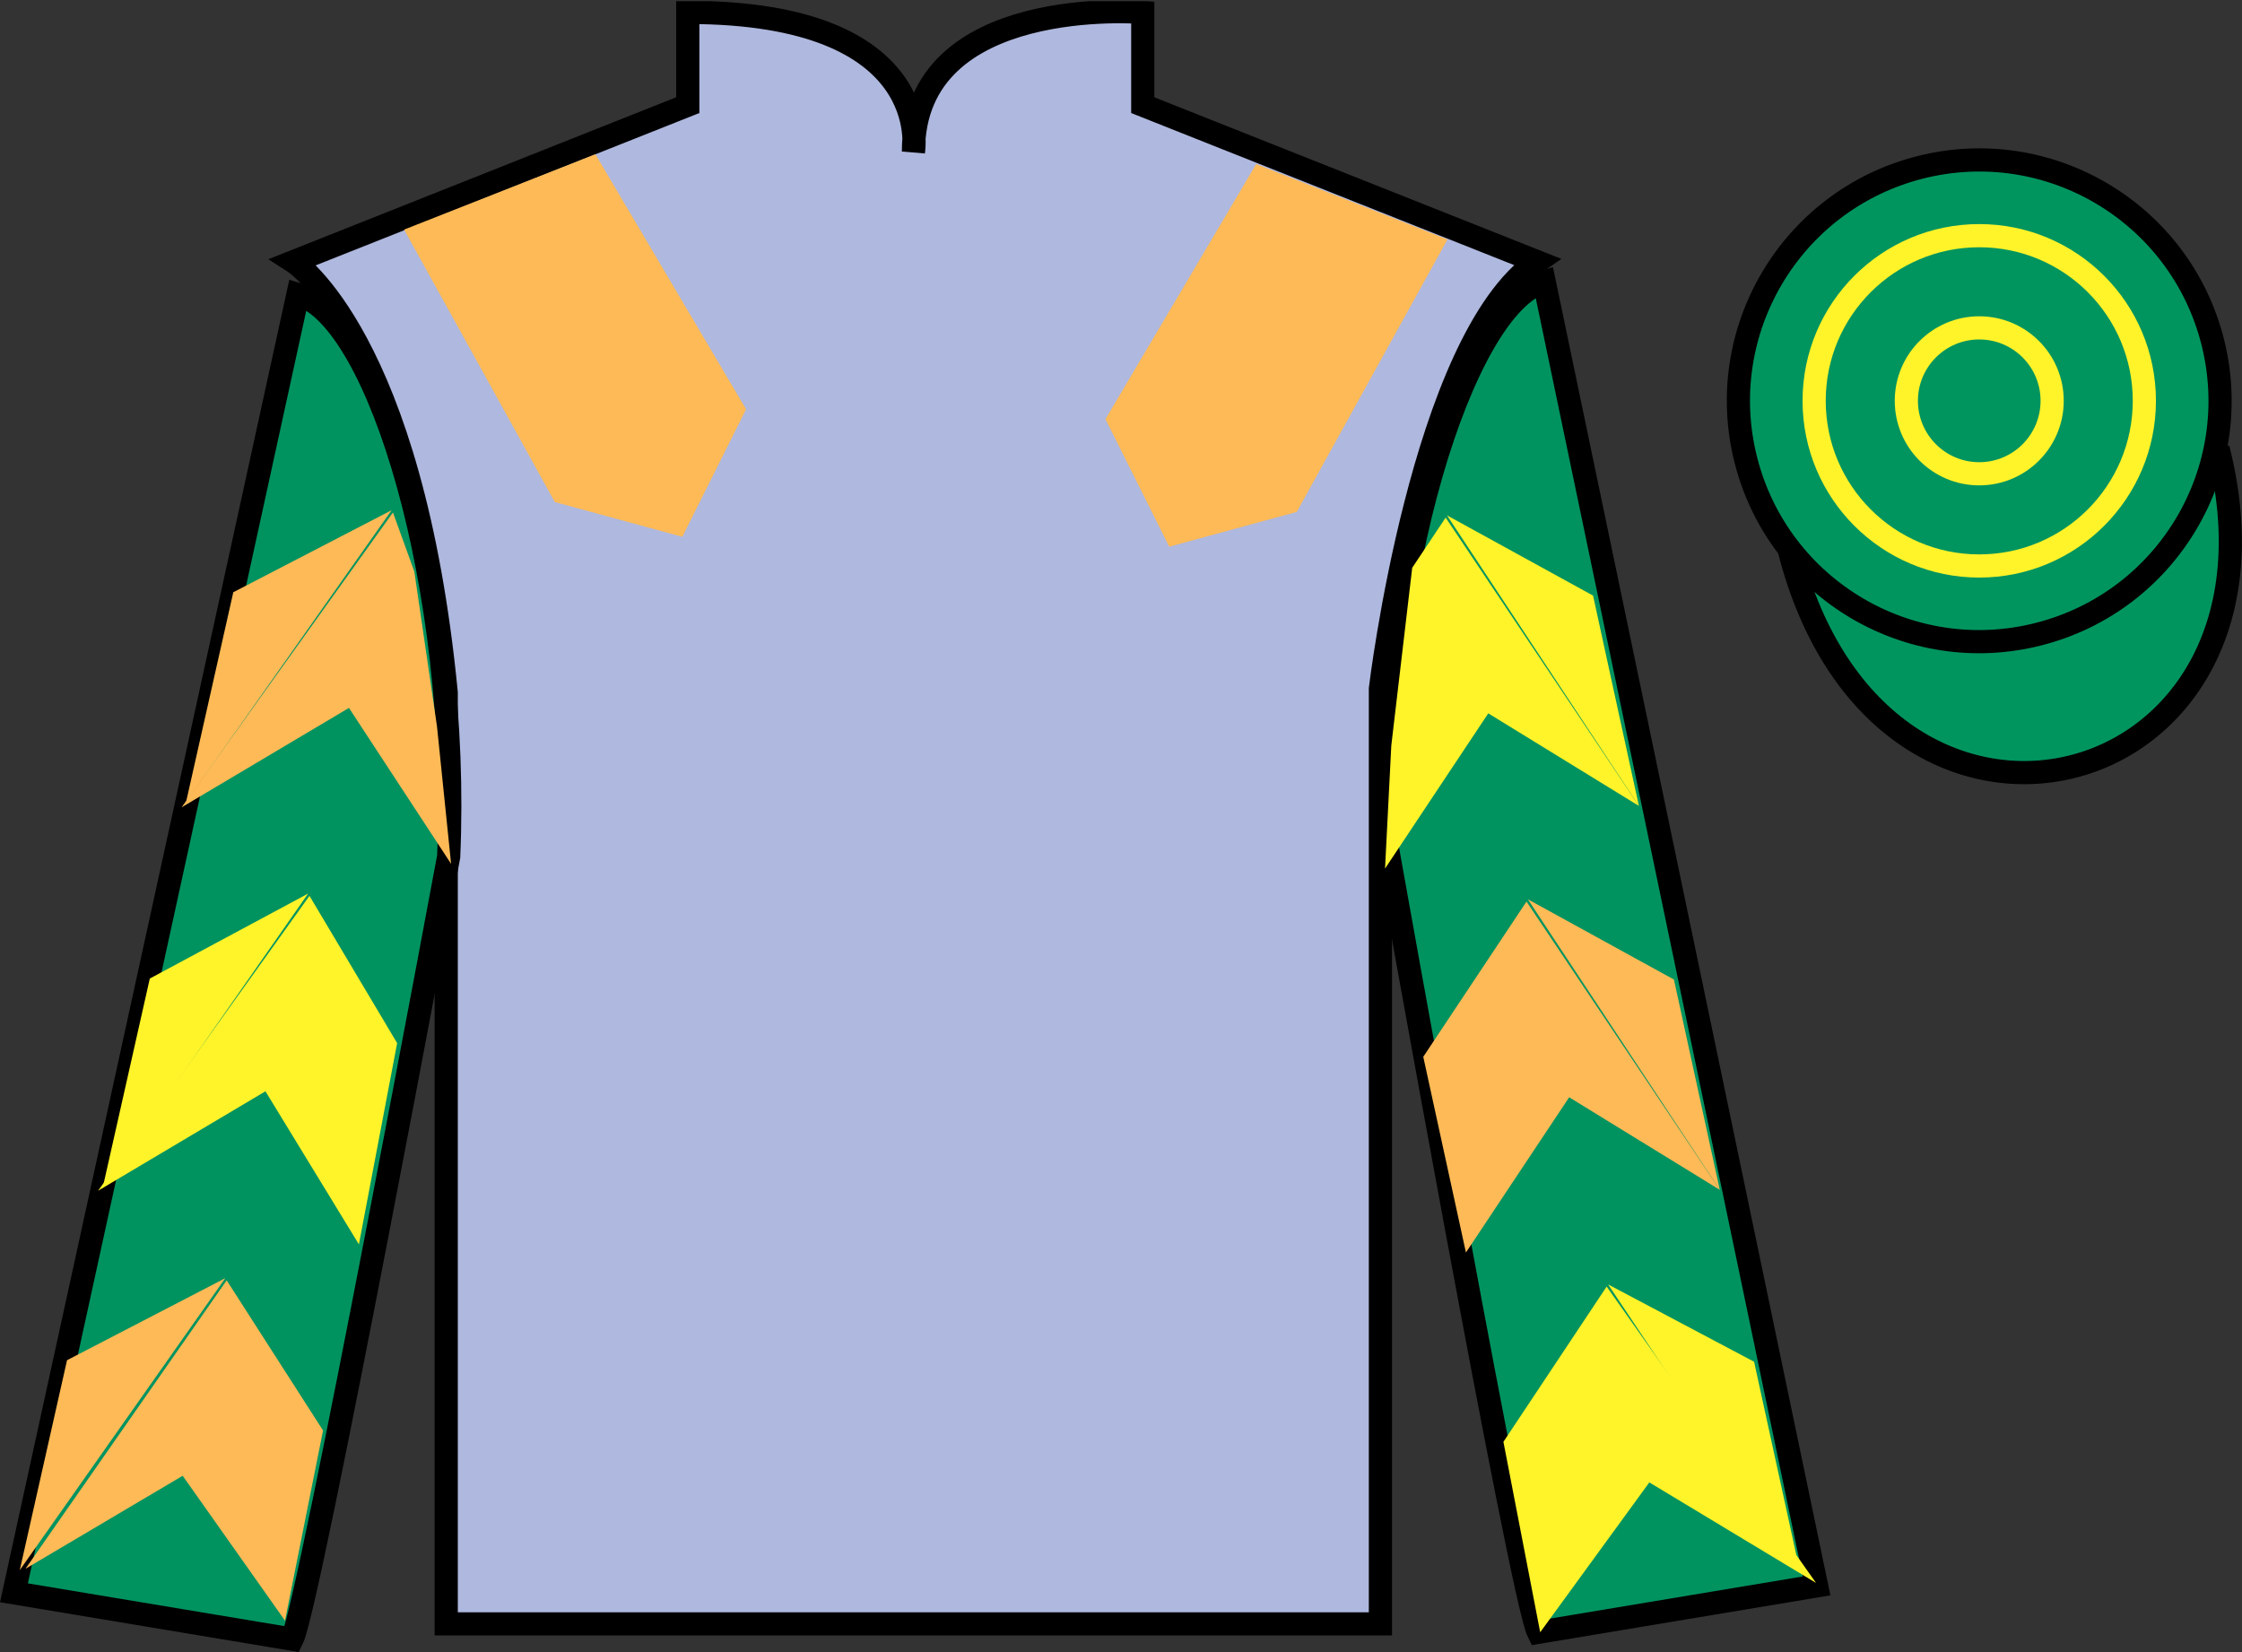 <?xml version="1.0" encoding="UTF-8"?>
<svg xmlns="http://www.w3.org/2000/svg" xmlns:xlink="http://www.w3.org/1999/xlink" width="96.7pt" height="71.25pt" viewBox="0 0 96.7 71.25" version="1.1">
<rect x="0" y="0" width="96.7" height="71.25" fill="#333333" stroke="none"/>
<defs>
<clipPath id="clip1">
  <path d="M 0 71.25 L 96.695 71.25 L 96.695 0.051 L 0 0.051 L 0 71.25 Z M 0 71.25 "/>
</clipPath>
</defs>
<g id="surface0">
<g clip-path="url(#clip1)" clip-rule="nonzero">
<path style=" stroke:none;fill-rule:nonzero;fill:rgb(68.6%,71.981%,86.796%);fill-opacity:1;" d="M 12.664 11.285 C 12.664 11.285 17.746 14.535 19.246 29.871 C 19.246 29.871 19.246 44.871 19.246 70.035 L 59.539 70.035 L 59.539 29.703 C 59.539 29.703 61.332 14.703 66.289 11.285 L 49.289 4.535 L 49.289 0.535 C 49.289 0.535 39.398 -0.297 39.398 6.535 C 39.398 6.535 40.414 0.535 29.664 0.535 L 29.664 4.535 L 12.664 11.285 "/>
<path style="fill:none;stroke-width:10;stroke-linecap:butt;stroke-linejoin:miter;stroke:rgb(0%,0%,0%);stroke-opacity:1;stroke-miterlimit:4;" d="M 126.641 599.648 C 126.641 599.648 177.461 567.148 192.461 413.789 C 192.461 413.789 192.461 263.789 192.461 12.148 L 595.391 12.148 L 595.391 415.469 C 595.391 415.469 613.32 565.469 662.891 599.648 L 492.891 667.148 L 492.891 707.148 C 492.891 707.148 393.984 715.469 393.984 647.148 C 393.984 647.148 404.141 707.148 296.641 707.148 L 296.641 667.148 L 126.641 599.648 Z M 126.641 599.648 " transform="matrix(0.1,0,0,-0.1,0,71.25)"/>
<path style=" stroke:none;fill-rule:nonzero;fill:rgb(0%,57.572%,37.624%);fill-opacity:1;" d="M 12.602 70.695 C 13.352 69.195 19.352 36.945 19.352 36.945 C 19.852 25.445 16.352 13.695 12.852 12.695 L 0.602 68.695 L 12.602 70.695 "/>
<path style="fill:none;stroke-width:10;stroke-linecap:butt;stroke-linejoin:miter;stroke:rgb(0%,0%,0%);stroke-opacity:1;stroke-miterlimit:4;" d="M 126.016 5.547 C 133.516 20.547 193.516 343.047 193.516 343.047 C 198.516 458.047 163.516 575.547 128.516 585.547 L 6.016 25.547 L 126.016 5.547 Z M 126.016 5.547 " transform="matrix(0.1,0,0,-0.1,0,71.25)"/>
<path style=" stroke:none;fill-rule:nonzero;fill:rgb(0%,57.572%,37.624%);fill-opacity:1;" d="M 78.352 68.398 L 66.602 12.148 C 63.102 13.148 59.352 25.148 59.852 36.648 C 59.852 36.648 65.602 68.898 66.352 70.398 L 78.352 68.398 "/>
<path style="fill:none;stroke-width:10;stroke-linecap:butt;stroke-linejoin:miter;stroke:rgb(0%,0%,0%);stroke-opacity:1;stroke-miterlimit:4;" d="M 783.516 28.516 L 666.016 591.016 C 631.016 581.016 593.516 461.016 598.516 346.016 C 598.516 346.016 656.016 23.516 663.516 8.516 L 783.516 28.516 Z M 783.516 28.516 " transform="matrix(0.1,0,0,-0.1,0,71.25)"/>
<path style="fill-rule:nonzero;fill:rgb(0%,58.526%,37.482%);fill-opacity:1;stroke-width:10;stroke-linecap:butt;stroke-linejoin:miter;stroke:rgb(0%,0%,0%);stroke-opacity:1;stroke-miterlimit:4;" d="M 771.758 475.195 C 811.484 319.531 995.391 367.148 956.641 519.141 " transform="matrix(0.1,0,0,-0.1,0,71.25)"/>
<path style=" stroke:none;fill-rule:nonzero;fill:rgb(99.094%,72.934%,33.724%);fill-opacity:1;" d="M 85.797 18.977 C 86.734 18.738 87.297 17.789 87.059 16.855 C 86.82 15.922 85.871 15.355 84.934 15.594 C 84 15.832 83.438 16.785 83.676 17.719 C 83.914 18.652 84.863 19.219 85.797 18.977 "/>
<path style="fill:none;stroke-width:10;stroke-linecap:butt;stroke-linejoin:miter;stroke:rgb(0%,0%,0%);stroke-opacity:1;stroke-miterlimit:4;" d="M 857.969 522.734 C 867.344 525.117 872.969 534.609 870.586 543.945 C 868.203 553.281 858.711 558.945 849.336 556.562 C 840 554.18 834.375 544.648 836.758 535.312 C 839.141 525.977 848.633 520.312 857.969 522.734 Z M 857.969 522.734 " transform="matrix(0.1,0,0,-0.1,0,71.25)"/>
<path style=" stroke:none;fill-rule:nonzero;fill:rgb(0%,58.526%,37.482%);fill-opacity:1;" d="M 87.934 27.348 C 93.492 25.93 96.848 20.277 95.43 14.719 C 94.012 9.16 88.355 5.805 82.801 7.223 C 77.242 8.641 73.887 14.297 75.305 19.855 C 76.723 25.41 82.379 28.77 87.934 27.348 "/>
<path style="fill:none;stroke-width:10;stroke-linecap:butt;stroke-linejoin:miter;stroke:rgb(0%,0%,0%);stroke-opacity:1;stroke-miterlimit:4;" d="M 879.336 439.023 C 934.922 453.203 968.477 509.727 954.297 565.312 C 940.117 620.898 883.555 654.453 828.008 640.273 C 772.422 626.094 738.867 569.531 753.047 513.945 C 767.227 458.398 823.789 424.805 879.336 439.023 Z M 879.336 439.023 " transform="matrix(0.1,0,0,-0.1,0,71.25)"/>
<path style=" stroke:none;fill-rule:nonzero;fill:rgb(99.094%,72.934%,33.724%);fill-opacity:1;" d="M 17.43 9.902 L 23.93 21.652 L 29.43 23.152 L 32.18 17.652 L 25.68 6.652 L 17.43 9.902 "/>
<path style=" stroke:none;fill-rule:nonzero;fill:rgb(99.094%,72.934%,33.724%);fill-opacity:1;" d="M 62.43 10.328 L 55.93 22.078 L 50.43 23.578 L 47.68 18.078 L 54.18 7.078 L 62.43 10.328 "/>
<path style=" stroke:none;fill-rule:nonzero;fill:rgb(99.094%,72.934%,33.724%);fill-opacity:1;" d="M 7.832 34.82 L 15.051 30.531 L 19.457 37.258 L 18.848 31.328 L 17.871 24.652 L 16.949 22.102 "/>
<path style=" stroke:none;fill-rule:nonzero;fill:rgb(99.094%,72.934%,33.724%);fill-opacity:1;" d="M 16.891 22.004 L 10.062 25.543 L 8.023 34.598 "/>
<path style=" stroke:none;fill-rule:nonzero;fill:rgb(0%,0%,0%);fill-opacity:1;" d="M 0.66 67.938 L 7.879 63.648 "/>
<path style=" stroke:none;fill-rule:nonzero;fill:rgb(0%,0%,0%);fill-opacity:1;" d="M 14.184 61.945 L 9.777 55.219 "/>
<path style=" stroke:none;fill-rule:nonzero;fill:rgb(0%,0%,0%);fill-opacity:1;" d="M 9.719 55.125 L 2.891 58.664 "/>
<path style=" stroke:none;fill-rule:nonzero;fill:rgb(99.094%,72.934%,33.724%);fill-opacity:1;" d="M 1.098 67.66 L 7.879 63.648 L 12.293 69.898 L 13.934 61.695 L 9.777 55.219 "/>
<path style=" stroke:none;fill-rule:nonzero;fill:rgb(99.094%,72.934%,33.724%);fill-opacity:1;" d="M 9.719 55.125 L 2.891 58.664 L 0.852 67.719 "/>
<path style=" stroke:none;fill-rule:nonzero;fill:rgb(100%,95.143%,16.359%);fill-opacity:1;" d="M 4.23 51.355 L 11.449 47.066 L 15.48 53.668 L 17.129 44.988 L 13.348 38.637 "/>
<path style=" stroke:none;fill-rule:nonzero;fill:rgb(100%,95.143%,16.359%);fill-opacity:1;" d="M 13.289 38.539 L 6.461 42.203 L 4.422 51.258 "/>
<path style=" stroke:none;fill-rule:nonzero;fill:rgb(100%,95.143%,16.359%);fill-opacity:1;" d="M 70.688 34.758 L 64.191 30.766 L 59.738 37.461 L 60.008 32.156 L 60.91 24.488 L 62.352 22.324 "/>
<path style=" stroke:none;fill-rule:nonzero;fill:rgb(100%,95.143%,16.359%);fill-opacity:1;" d="M 62.41 22.227 L 68.711 25.688 L 70.688 34.758 "/>
<path style=" stroke:none;fill-rule:nonzero;fill:rgb(0%,0%,0%);fill-opacity:1;" d="M 78.328 68.27 L 71.137 63.934 "/>
<path style=" stroke:none;fill-rule:nonzero;fill:rgb(0%,0%,0%);fill-opacity:1;" d="M 64.844 62.184 L 69.297 55.488 "/>
<path style=" stroke:none;fill-rule:nonzero;fill:rgb(100%,95.143%,16.359%);fill-opacity:1;" d="M 78.328 68.27 L 71.137 63.934 L 66.43 70.398 L 64.844 62.184 L 69.297 55.488 "/>
<path style=" stroke:none;fill-rule:nonzero;fill:rgb(100%,95.143%,16.359%);fill-opacity:1;" d="M 69.359 55.395 L 75.656 58.73 L 77.637 67.797 "/>
<path style=" stroke:none;fill-rule:nonzero;fill:rgb(99.094%,72.934%,33.724%);fill-opacity:1;" d="M 74.176 51.316 L 67.68 47.324 L 63.227 54.02 L 61.387 45.578 L 65.84 38.883 "/>
<path style=" stroke:none;fill-rule:nonzero;fill:rgb(99.094%,72.934%,33.724%);fill-opacity:1;" d="M 65.898 38.785 L 72.199 42.246 L 74.176 51.316 "/>
<path style=" stroke:none;fill-rule:nonzero;fill:rgb(0%,58.526%,37.482%);fill-opacity:1;" d="M 85.367 24.41 C 89.301 24.41 92.488 21.219 92.488 17.285 C 92.488 13.352 89.301 10.164 85.367 10.164 C 81.434 10.164 78.246 13.352 78.246 17.285 C 78.246 21.219 81.434 24.41 85.367 24.41 "/>
<path style="fill:none;stroke-width:10;stroke-linecap:butt;stroke-linejoin:miter;stroke:rgb(100%,95.143%,16.359%);stroke-opacity:1;stroke-miterlimit:4;" d="M 853.672 468.398 C 893.008 468.398 924.883 500.312 924.883 539.648 C 924.883 578.984 893.008 610.859 853.672 610.859 C 814.336 610.859 782.461 578.984 782.461 539.648 C 782.461 500.312 814.336 468.398 853.672 468.398 Z M 853.672 468.398 " transform="matrix(0.1,0,0,-0.1,0,71.25)"/>
<path style=" stroke:none;fill-rule:nonzero;fill:rgb(0%,58.526%,37.482%);fill-opacity:1;" d="M 85.367 20.434 C 87.105 20.434 88.512 19.023 88.512 17.285 C 88.512 15.551 87.105 14.141 85.367 14.141 C 83.629 14.141 82.223 15.551 82.223 17.285 C 82.223 19.023 83.629 20.434 85.367 20.434 "/>
<path style="fill:none;stroke-width:10;stroke-linecap:butt;stroke-linejoin:miter;stroke:rgb(100%,95.143%,16.359%);stroke-opacity:1;stroke-miterlimit:4;" d="M 853.672 508.164 C 871.055 508.164 885.117 522.266 885.117 539.648 C 885.117 556.992 871.055 571.094 853.672 571.094 C 836.289 571.094 822.227 556.992 822.227 539.648 C 822.227 522.266 836.289 508.164 853.672 508.164 Z M 853.672 508.164 " transform="matrix(0.1,0,0,-0.1,0,71.25)"/>
</g>
</g>
</svg>
